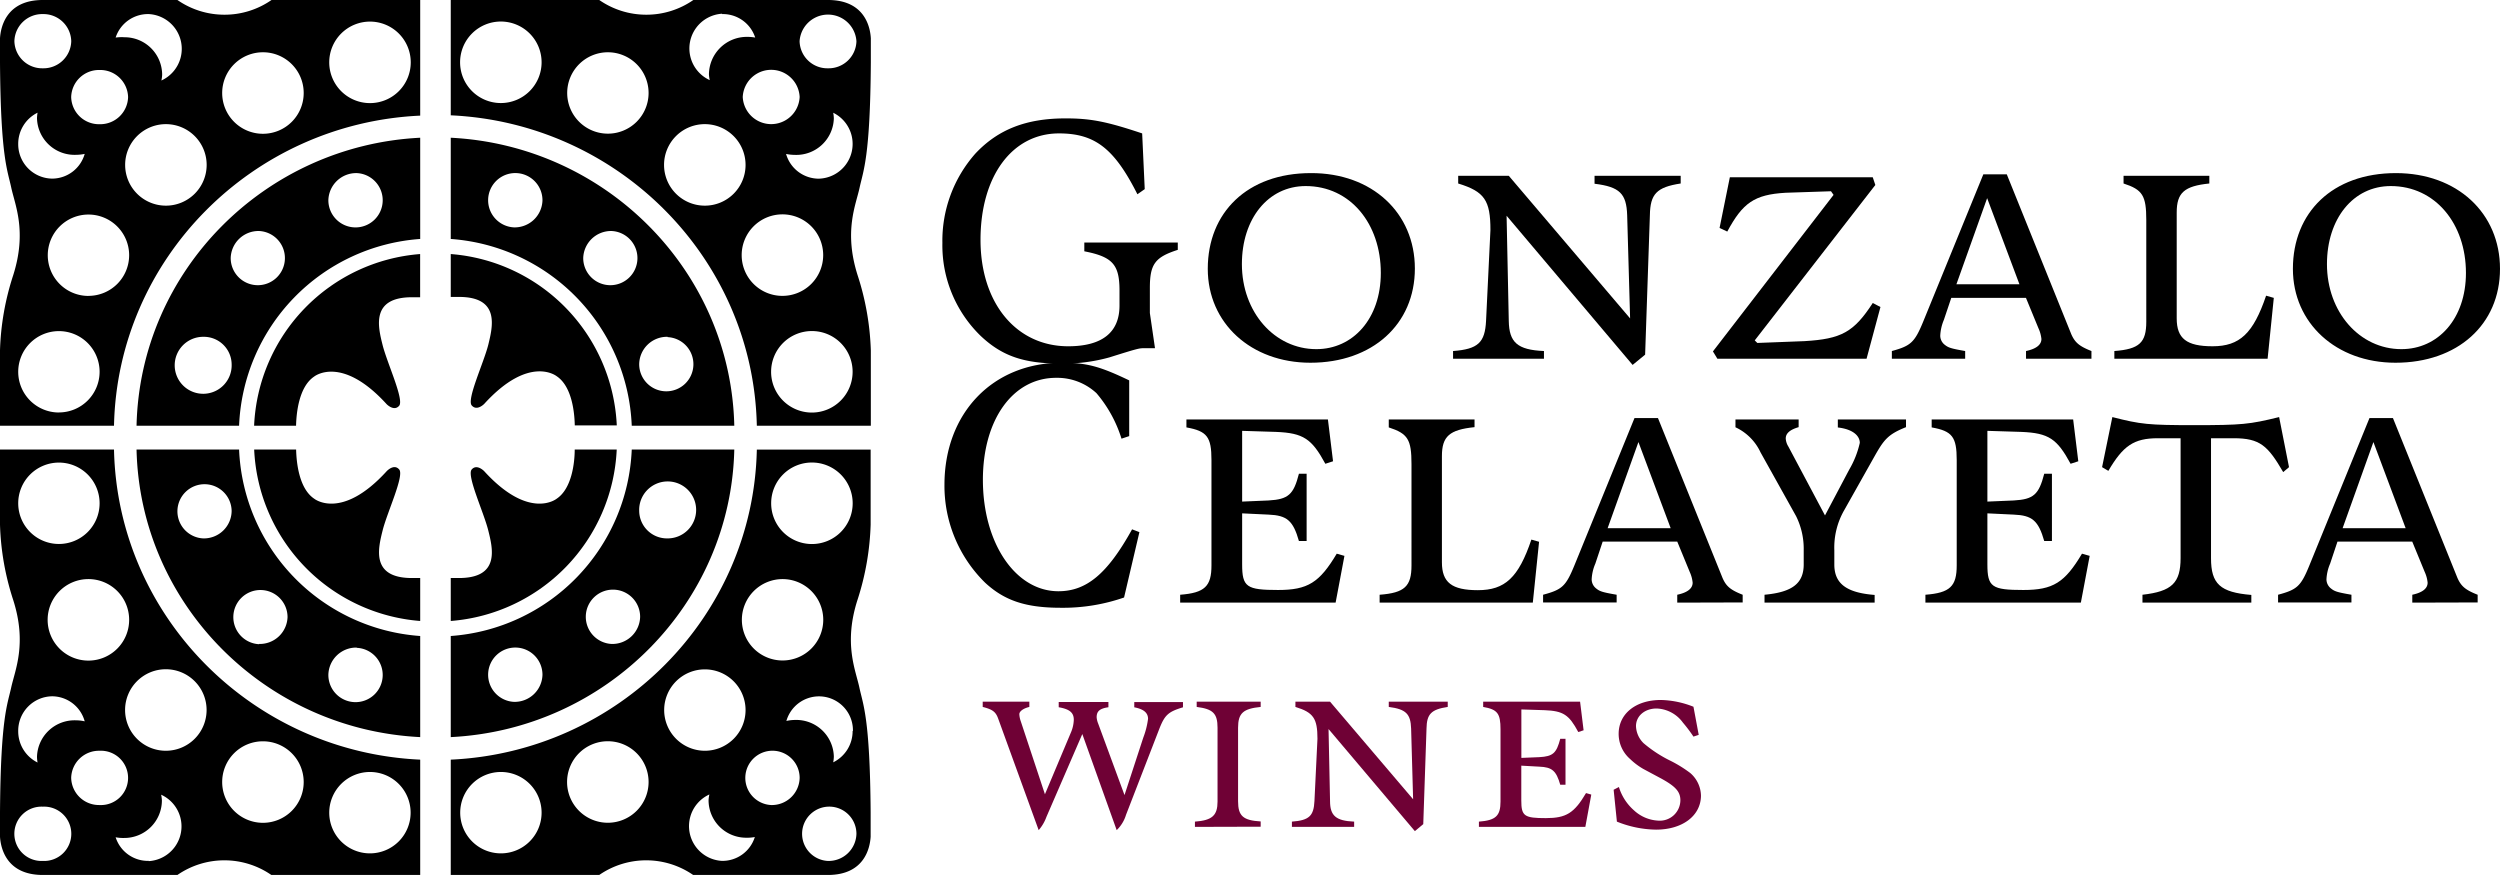 <svg xmlns="http://www.w3.org/2000/svg" viewBox="0 0 399.33 139.76"><defs><style>.cls-1{fill:#6f0135;}</style></defs><g id="Capa_2" data-name="Capa 2"><g id="Capa_1-2" data-name="Capa 1"><path d="M72,121.34v18.42H95.72a13.19,13.19,0,0,1,15,0h21.51c5.86,0,6.73-4.32,6.84-6.11v-3.91c-.11-15.14-1.21-17.14-1.8-19.92s-2.55-7-.3-14a43.1,43.1,0,0,0,2.1-12v-12H120.89C120.33,98.45,98.82,120.11,72,121.34ZM125,92.5a6.5,6.5,0,1,1-6.5,6.5A6.51,6.51,0,0,1,125,92.5ZM80,136.31a6.5,6.5,0,1,1,6.51-6.5A6.5,6.5,0,0,1,80,136.31Zm17.09-4.89a6.51,6.51,0,1,1,6.51-6.51A6.51,6.51,0,0,1,97.09,131.42Zm9-18a6.5,6.5,0,1,1,6.5,6.5A6.51,6.51,0,0,1,106.09,113.42Zm9.22,24.09a5.56,5.56,0,0,1-2-10.61,5.54,5.54,0,0,0-.13.91,6,6,0,0,0,6,6,6.37,6.37,0,0,0,1.39-.11A5.42,5.42,0,0,1,115.31,137.51Zm7.87-8.92a4.34,4.34,0,1,1,4.55-4.34A4.44,4.44,0,0,1,123.18,128.59Zm9.08,8.93a4.34,4.34,0,1,1,4.54-4.34A4.44,4.44,0,0,1,132.26,137.52Zm3.93-20.75a5.55,5.55,0,0,1-3.1,5,5.51,5.51,0,0,0,.1-.92A6,6,0,0,0,127,115a6.37,6.37,0,0,0-1.39.16,5.42,5.42,0,0,1,10.63,1.59Zm-6.5-42.89a6.51,6.51,0,1,1-6.51,6.5A6.5,6.5,0,0,1,129.69,73.88Z"/><path d="M117.29,71.81H100.91A31.16,31.16,0,0,1,72,101.59v16.15C96.83,116.51,116.73,96.47,117.29,71.81Zm-35.18,40.3a4.34,4.34,0,1,1,4.54-4.33A4.44,4.44,0,0,1,82.11,112.11Zm15.59-9.25a4.34,4.34,0,1,1,4.55-4.33A4.44,4.44,0,0,1,97.7,102.86Zm4.4-21.23A4.55,4.55,0,1,1,106.64,86,4.44,4.44,0,0,1,102.1,81.63Z"/><path d="M98.51,71.81H91.8c0,2.07-.45,6.23-2.88,7.85,0,0-4.35,3.54-11.58-4.4,0,0-1.18-1.23-2-.26s1.93,6.83,2.65,9.72,1.93,7.65-4.77,7.61H72v6.86A28.78,28.78,0,0,0,98.51,71.81Z"/><path d="M18.21,71.81H0v12a42.7,42.7,0,0,0,2.1,12c2.25,7,.29,11.24-.31,14S.11,114.6,0,129.74v3.91c.11,1.79,1,6.11,6.84,6.11h21.5a13.19,13.19,0,0,1,15,0H67.12V121.34C40.28,120.11,18.77,98.45,18.21,71.81ZM20.63,99a6.51,6.51,0,1,1-6.51-6.5A6.5,6.5,0,0,1,20.63,99ZM2.91,80.38a6.5,6.5,0,1,1,6.5,6.51A6.5,6.5,0,0,1,2.91,80.38Zm5.44,30.84a5.43,5.43,0,0,1,5.18,4,6.21,6.21,0,0,0-1.38-.16,6,6,0,0,0-6.24,5.82,5.52,5.52,0,0,0,.09.92,5.56,5.56,0,0,1-3.09-5A5.5,5.5,0,0,1,8.35,111.22Zm-1.51,26.3a4.34,4.34,0,1,1,0-8.67,4.34,4.34,0,1,1,0,8.67Zm4.53-13.27a4.44,4.44,0,0,1,4.54-4.33,4.34,4.34,0,1,1,0,8.67A4.44,4.44,0,0,1,11.37,124.25Zm12.41,13.26a5.42,5.42,0,0,1-5.31-3.77,6.37,6.37,0,0,0,1.39.11,6,6,0,0,0,6-6,5.53,5.53,0,0,0-.12-.91,5.56,5.56,0,0,1-2,10.61Zm35.31-14.2a6.5,6.5,0,1,1-6.5,6.5A6.51,6.51,0,0,1,59.09,123.31ZM42,118.41a6.51,6.51,0,1,1-6.51,6.5A6.5,6.5,0,0,1,42,118.41Zm-15.5,1.51a6.51,6.51,0,1,1,6.5-6.5A6.51,6.51,0,0,1,26.51,119.92Z"/><path d="M38.19,71.81H21.81c.56,24.66,20.45,44.7,45.31,45.93V101.59A31.16,31.16,0,0,1,38.19,71.81ZM32.46,86A4.33,4.33,0,1,1,37,81.63,4.43,4.43,0,0,1,32.46,86Zm8.93,16.9a4.33,4.33,0,1,1,4.54-4.33A4.44,4.44,0,0,1,41.39,102.86Zm15.6.58a4.34,4.34,0,1,1-4.54,4.34A4.45,4.45,0,0,1,57,103.44Z"/><path d="M61.12,84.72C61.84,81.83,64.6,76,63.77,75s-2,.26-2,.26c-7.23,7.94-11.58,4.4-11.58,4.4-2.43-1.62-2.84-5.78-2.89-7.85h-6.7A28.78,28.78,0,0,0,67.12,99.19V92.33H65.89C59.19,92.37,60.4,87.61,61.12,84.72Z"/><path d="M139.1,10V6.11C139,4.32,138.12,0,132.26,0H110.75a13.12,13.12,0,0,1-7.51,2.35A13.15,13.15,0,0,1,95.72,0H72V18.42C98.82,19.65,120.33,41.31,120.89,68H139.1v-12A43,43,0,0,0,137,44c-2.25-7.05-.29-11.25.3-14S139,25.16,139.1,10Zm-11.37,5.49a4.55,4.55,0,0,1-9.09,0,4.55,4.55,0,0,1,9.09,0ZM115.31,2.25A5.43,5.43,0,0,1,120.63,6a7.05,7.05,0,0,0-1.39-.11,6.05,6.05,0,0,0-6,6,5.54,5.54,0,0,0,.13.91,5.56,5.56,0,0,1,2-10.61ZM80,16.46A6.51,6.51,0,1,1,86.51,10,6.51,6.51,0,0,1,80,16.46Zm17.09,4.89a6.5,6.5,0,1,1,6.51-6.5A6.5,6.5,0,0,1,97.09,21.35Zm15.5,11.5a6.51,6.51,0,1,1,6.5-6.5A6.5,6.5,0,0,1,112.59,32.85Zm5.88,7.91a6.51,6.51,0,1,1,6.5,6.5A6.5,6.5,0,0,1,118.47,40.76Zm17.72,18.62a6.51,6.51,0,1,1-6.5-6.5A6.5,6.5,0,0,1,136.19,59.38Zm-5.44-30.84a5.44,5.44,0,0,1-5.19-3.95,7,7,0,0,0,1.39.15,6,6,0,0,0,6.24-5.82,5.39,5.39,0,0,0-.1-.91,5.55,5.55,0,0,1-2.34,10.53Zm1.51-17.63a4.44,4.44,0,0,1-4.54-4.33,4.55,4.55,0,0,1,9.08,0A4.44,4.44,0,0,1,132.26,10.91Z"/><path d="M100.91,68h16.38C116.73,43.29,96.83,23.25,72,22V38.17A31.17,31.17,0,0,1,100.91,68Zm5.73-14.15a4.33,4.33,0,1,1-4.54,4.33A4.44,4.44,0,0,1,106.64,53.8ZM97.7,36.9a4.33,4.33,0,1,1-4.54,4.33A4.45,4.45,0,0,1,97.7,36.9Zm-15.59-.58A4.34,4.34,0,1,1,86.65,32,4.44,4.44,0,0,1,82.11,36.32Z"/><path d="M78,55.05c-.72,2.88-3.48,8.74-2.65,9.71s2-.25,2-.25c7.23-7.94,11.58-4.41,11.58-4.41,2.43,1.63,2.84,5.78,2.88,7.85h6.71A28.77,28.77,0,0,0,72,40.58v6.85h1.24C79.91,47.39,78.7,52.16,78,55.05Z"/><path d="M35.86,2.35A13.15,13.15,0,0,1,28.34,0H6.84C1,0,.11,4.32,0,6.11V10C.11,25.16,1.2,27.16,1.79,29.94s2.56,7,.31,14.05A42.65,42.65,0,0,0,0,55.94V68H18.21c.56-26.64,22.07-48.3,48.91-49.53V0H43.37A13.12,13.12,0,0,1,35.86,2.35Zm-12.08-.1a5.56,5.56,0,0,1,2,10.61,5.53,5.53,0,0,0,.12-.91,6,6,0,0,0-6-6A7.05,7.05,0,0,0,18.47,6,5.43,5.43,0,0,1,23.78,2.25Zm-7.87,8.93a4.45,4.45,0,0,1,4.55,4.33,4.45,4.45,0,0,1-4.55,4.33,4.44,4.44,0,0,1-4.54-4.33A4.44,4.44,0,0,1,15.91,11.18ZM6.84,2.25a4.44,4.44,0,0,1,4.54,4.33,4.44,4.44,0,0,1-4.54,4.33A4.44,4.44,0,0,1,2.3,6.58,4.44,4.44,0,0,1,6.84,2.25ZM2.91,23A5.54,5.54,0,0,1,6,18a5.4,5.4,0,0,0-.09.91,6,6,0,0,0,6.24,5.82,6.86,6.86,0,0,0,1.38-.15,5.42,5.42,0,0,1-5.18,3.95A5.49,5.49,0,0,1,2.91,23Zm6.5,42.89a6.5,6.5,0,1,1,6.5-6.5A6.5,6.5,0,0,1,9.41,65.88Zm4.71-18.62a6.5,6.5,0,1,1,6.51-6.5A6.5,6.5,0,0,1,14.12,47.26ZM26.51,32.85a6.51,6.51,0,1,1,6.5-6.5A6.51,6.51,0,0,1,26.51,32.85ZM59.09,3.45a6.51,6.51,0,1,1-6.5,6.5A6.51,6.51,0,0,1,59.09,3.45ZM48.51,14.85A6.51,6.51,0,1,1,42,8.35,6.5,6.5,0,0,1,48.51,14.85Z"/><path d="M21.81,68H38.19A31.17,31.17,0,0,1,67.12,38.17V22C42.26,23.25,22.37,43.29,21.81,68ZM57,27.65A4.34,4.34,0,1,1,52.45,32,4.45,4.45,0,0,1,57,27.65ZM41.39,36.9a4.33,4.33,0,1,1-4.54,4.33A4.44,4.44,0,0,1,41.39,36.9ZM37,58.13a4.55,4.55,0,1,1-4.54-4.33A4.44,4.44,0,0,1,37,58.13Z"/><path d="M40.59,68h6.7c.05-2.07.46-6.22,2.89-7.85,0,0,4.35-3.53,11.58,4.41,0,0,1.18,1.22,2,.25s-1.93-6.83-2.65-9.71-1.93-7.66,4.77-7.62h1.23V40.58A28.77,28.77,0,0,0,40.59,68Z"/><path class="cls-1" d="M185.23,116.29l-5.37,13.87a5.68,5.68,0,0,1-1.49,2.44l-5.49-15.35-5.73,13.23a6.71,6.71,0,0,1-1.24,2.12l-6.46-17.79c-.4-1.13-.92-1.49-2.48-1.89v-.84h7.45v.84c-1,.24-1.6.72-1.6,1.16a4,4,0,0,0,.24,1.16l3.85,11.63,4.13-9.82a5.57,5.57,0,0,0,.48-2.08c0-1.09-.6-1.69-2.41-2v-.84h7.94v.84c-1.44.2-1.88.68-1.88,1.6a3.3,3.3,0,0,0,.24,1L179.62,127l3-9.18a13,13,0,0,0,.76-3c0-.8-.48-1.52-2.2-1.84v-.84h7.78v.84C186.63,113.68,186.07,114.2,185.23,116.29Z"/><path class="cls-1" d="M190.87,132.08v-.84c2.77-.2,3.61-1,3.61-3.21V116.25c0-2.29-.72-3-3.33-3.33v-.84h10.22v.84c-2.8.28-3.61,1-3.61,3.33V128c0,2.33.81,3.05,3.61,3.21v.84Z"/><path class="cls-1" d="M227.86,116.37l-.52,15.27L226,132.76l-13.79-16.31.24,11.5c0,2.33.92,3.17,3.85,3.29v.84h-9.94v-.84c2.76-.2,3.49-.92,3.6-3.29l.48-9.94c0-3.25-.64-4.21-3.52-5.09v-.84h5.53l13.27,15.59-.32-11.3c-.08-2.33-.81-3.09-3.57-3.45v-.84h9.42v.84C228.58,113.32,227.9,114.08,227.86,116.37Z"/><path class="cls-1" d="M253.23,132.08h-17v-.84c2.69-.2,3.45-.92,3.45-3.21V116.49c0-2.53-.48-3.17-2.77-3.57v-.84h15.48l.56,4.57-.85.28c-1.48-2.77-2.4-3.37-5.37-3.49l-3.72-.12v7.74l2.88-.12c2.17-.12,2.73-.64,3.33-2.93h.84v7.34h-.84c-.64-2.25-1.32-2.81-3.33-2.89L243,122.3v5.57c0,2.49.48,2.81,3.92,2.81,3.25,0,4.53-.8,6.42-4l.84.24Z"/><path class="cls-1" d="M264.52,132.52a17.27,17.27,0,0,1-6.25-1.28l-.52-5.09.84-.44a8.13,8.13,0,0,0,2.41,3.73,6.14,6.14,0,0,0,3.84,1.64,3.29,3.29,0,0,0,3.57-3.25c0-1.36-.76-2.2-3-3.44l-2.93-1.57a10.93,10.93,0,0,1-2.12-1.6,5.31,5.31,0,0,1-1.81-4c0-3.21,2.73-5.41,6.74-5.41a14.83,14.83,0,0,1,5.21,1.08l.84,4.49-.84.28a23.18,23.18,0,0,0-1.69-2.24,5.42,5.42,0,0,0-4.2-2.25c-1.89,0-3.29,1.2-3.29,2.81a4,4,0,0,0,1.2,2.72,20.45,20.45,0,0,0,4.37,2.85,20.3,20.3,0,0,1,3.09,1.92,4.89,4.89,0,0,1,1.72,3.65C271.66,130.32,268.73,132.52,264.52,132.52Z"/><path d="M179.55,95.44a29.7,29.7,0,0,1-10.13,1.64c-5.62,0-9-1.17-12.06-4a21.68,21.68,0,0,1-6.5-15.64c0-11.47,7.73-19.5,18.74-19.5,3.92,0,6,.53,10.77,2.82v8.9l-1.23.41a20.62,20.62,0,0,0-4-7.27,9.24,9.24,0,0,0-6.38-2.45C161.81,60.31,157,67,157,76.64c0,10.13,5.21,17.8,12.06,17.8,4.51,0,7.85-2.81,11.77-9.89L182,85Z"/><path d="M213.34,96.26H188.51V95c3.93-.3,5-1.35,5-4.68V73.48c0-3.69-.7-4.62-4-5.21V67h22.6l.82,6.68-1.23.4c-2.17-4-3.51-4.91-7.85-5.09l-5.44-.17v11.3l4.22-.18c3.16-.18,4-.94,4.85-4.27h1.23V86.42h-1.23c-.93-3.28-1.93-4.1-4.85-4.22L198.41,82v8.14c0,3.63.7,4.1,5.74,4.1,4.74,0,6.61-1.17,9.37-5.8l1.23.35Z"/><path d="M244.84,96.26H220.37V95c4-.3,5.09-1.35,5.09-4.68V74.12c0-3.92-.58-4.86-3.63-5.85V67h13.7v1.23c-4,.41-5.21,1.46-5.21,4.62V89.82c0,3.22,1.58,4.45,5.74,4.45,4.33,0,6.5-2,8.55-8.08l1.23.35Z"/><path d="M267.91,96.26V95c1.64-.35,2.46-1,2.46-1.93a5.35,5.35,0,0,0-.46-1.7l-2-4.86H256l-1.17,3.51a7.17,7.17,0,0,0-.59,2.52,1.86,1.86,0,0,0,.65,1.4c.64.53,1,.65,3.34,1.06v1.23H246.48V95c3.05-.82,3.63-1.35,5-4.68l9.6-23.54h3.75l10.31,25.53c.58,1.34,1.28,1.93,3.22,2.69v1.23Zm-6.2-25.65-4.92,13.76h10.07Z"/><path d="M299.42,72.89l-4.81,8.55A12,12,0,0,0,293,87.88v2.29c0,3,1.87,4.51,6.44,4.86v1.23H281.85V95c4.45-.41,6.26-1.82,6.26-4.86V87.88a11.72,11.72,0,0,0-1.22-5.44l-5.68-10.19a8.25,8.25,0,0,0-4-4V67H287.3v1.23c-1.41.41-2.06,1-2.06,1.81a2.73,2.73,0,0,0,.42,1.29l5.85,11,3.87-7.32a14.84,14.84,0,0,0,1.69-4.27c0-1.06-1-2.17-3.51-2.46V67h10.89v1.23C301.58,69.38,300.94,70.2,299.42,72.89Z"/><path d="M332.38,96.26H307.55V95c3.93-.3,5-1.35,5-4.68V73.48c0-3.69-.7-4.62-4-5.21V67h22.6l.82,6.68-1.23.4c-2.16-4-3.51-4.91-7.84-5.09l-5.45-.17v11.3l4.22-.18c3.16-.18,4-.94,4.86-4.27h1.23V86.42h-1.23c-.94-3.28-1.94-4.1-4.86-4.22L317.45,82v8.14c0,3.63.7,4.1,5.74,4.1,4.74,0,6.62-1.17,9.37-5.8l1.23.35Z"/><path d="M364.7,75.41C362.25,71.2,361,70,356.8,70h-3.63V89.17c0,4.1,1.46,5.45,6.44,5.86v1.23H342.22V95c4.68-.53,6.09-1.87,6.09-5.86V70h-3.63c-3.86,0-5.56,1.22-7.91,5.21l-1-.59,1.64-8c4.56,1.17,5.8,1.29,13.06,1.29,7.61,0,8.84-.12,13.58-1.29l1.58,8Z"/><path d="M385.32,96.26V95c1.63-.35,2.45-1,2.45-1.93a5.35,5.35,0,0,0-.46-1.7l-2-4.86H373.37l-1.17,3.51a7.17,7.17,0,0,0-.59,2.52,1.86,1.86,0,0,0,.65,1.4c.64.53,1,.65,3.34,1.06v1.23H363.88V95c3.05-.82,3.64-1.35,5-4.68l9.6-23.54h3.75l10.3,25.53c.59,1.34,1.29,1.93,3.23,2.69v1.23Zm-6.21-25.65-4.92,13.76h10.07Z"/><path d="M183.67,46v4l.82,5.62h-1.81c-.71,0-1,.06-5.45,1.46a27.31,27.31,0,0,1-7.73,1c-6,0-9.48-1.23-12.88-4.45a20.15,20.15,0,0,1-6.09-14.82,21,21,0,0,1,5.27-14.28c3.63-3.87,8.14-5.62,14.4-5.62,3.93,0,6.45.46,12.24,2.4l.41,8.9-1.17.82c-3.69-7.32-6.79-9.72-12.53-9.72-7.49,0-12.53,6.85-12.53,17s5.74,17,14,17c5.45,0,8.2-2.23,8.2-6.5v-2.4c0-4.16-1.11-5.39-5.62-6.27v-1.4h14.93v1.17C184.49,41.08,183.67,42.19,183.67,46Z"/><path d="M209.32,57.94c-9.49,0-16.4-6.32-16.4-15,0-9,6.33-15.29,16.46-15.29C219.16,27.61,226,34,226,42.9S219.21,57.94,209.32,57.94Zm-.76-28.22c-6,0-10.19,5.21-10.19,12.47,0,7.67,5.21,13.58,11.89,13.58,5.85,0,10.3-4.85,10.3-12.18C220.56,35.75,215.7,29.72,208.56,29.72Z"/><path d="M263.54,34.35l-.76,22.3-2,1.64L240.65,34.46,241,51.27c.06,3.39,1.34,4.62,5.62,4.8V57.3H232.1V56.07c4-.3,5.09-1.35,5.27-4.8l.7-14.52c0-4.75-.94-6.15-5.15-7.44V28.08H241l19.38,22.78-.47-16.51c-.12-3.4-1.17-4.51-5.21-5V28.08h13.76v1.23C264.6,29.9,263.6,31,263.54,34.35Z"/><path d="M298.15,57.3H274.32l-.71-1.17,19.27-25-.41-.58-7.26.24c-5,.29-6.85,1.63-9.31,6.2l-1.23-.58,1.64-8.09h22.83l.41,1.23L280.29,54.37l.41.41,7.55-.29c5.86-.35,7.85-1.41,10.89-6.09l1.23.64Z"/><path d="M323.62,57.3V56.07c1.64-.35,2.46-1,2.46-1.93a5.43,5.43,0,0,0-.47-1.7l-2-4.86H311.68l-1.18,3.51a7.39,7.39,0,0,0-.58,2.52,1.85,1.85,0,0,0,.64,1.4c.65.53,1,.65,3.34,1.06V57.3H302.19V56.07c3-.82,3.63-1.35,5-4.68l9.61-23.54h3.75l10.3,25.53c.59,1.34,1.29,1.93,3.22,2.69V57.3Zm-6.21-25.65L312.5,45.41h10.07Z"/><path d="M362.21,57.3H337.73V56.07c4-.3,5.1-1.35,5.1-4.68V35.16c0-3.92-.59-4.86-3.63-5.85V28.08h13.7v1.23c-4,.41-5.21,1.47-5.21,4.63V50.86c0,3.22,1.58,4.45,5.73,4.45,4.34,0,6.5-2.05,8.55-8.08l1.23.35Z"/><path d="M382.64,57.94c-9.48,0-16.39-6.32-16.39-15,0-9,6.32-15.29,16.45-15.29,9.78,0,16.63,6.38,16.63,15.29S392.54,57.94,382.64,57.94Zm-.76-28.22c-6,0-10.19,5.21-10.19,12.47,0,7.67,5.22,13.58,11.89,13.58,5.86,0,10.31-4.85,10.31-12.18C393.89,35.75,389,29.72,381.88,29.72Z"/></g></g></svg>